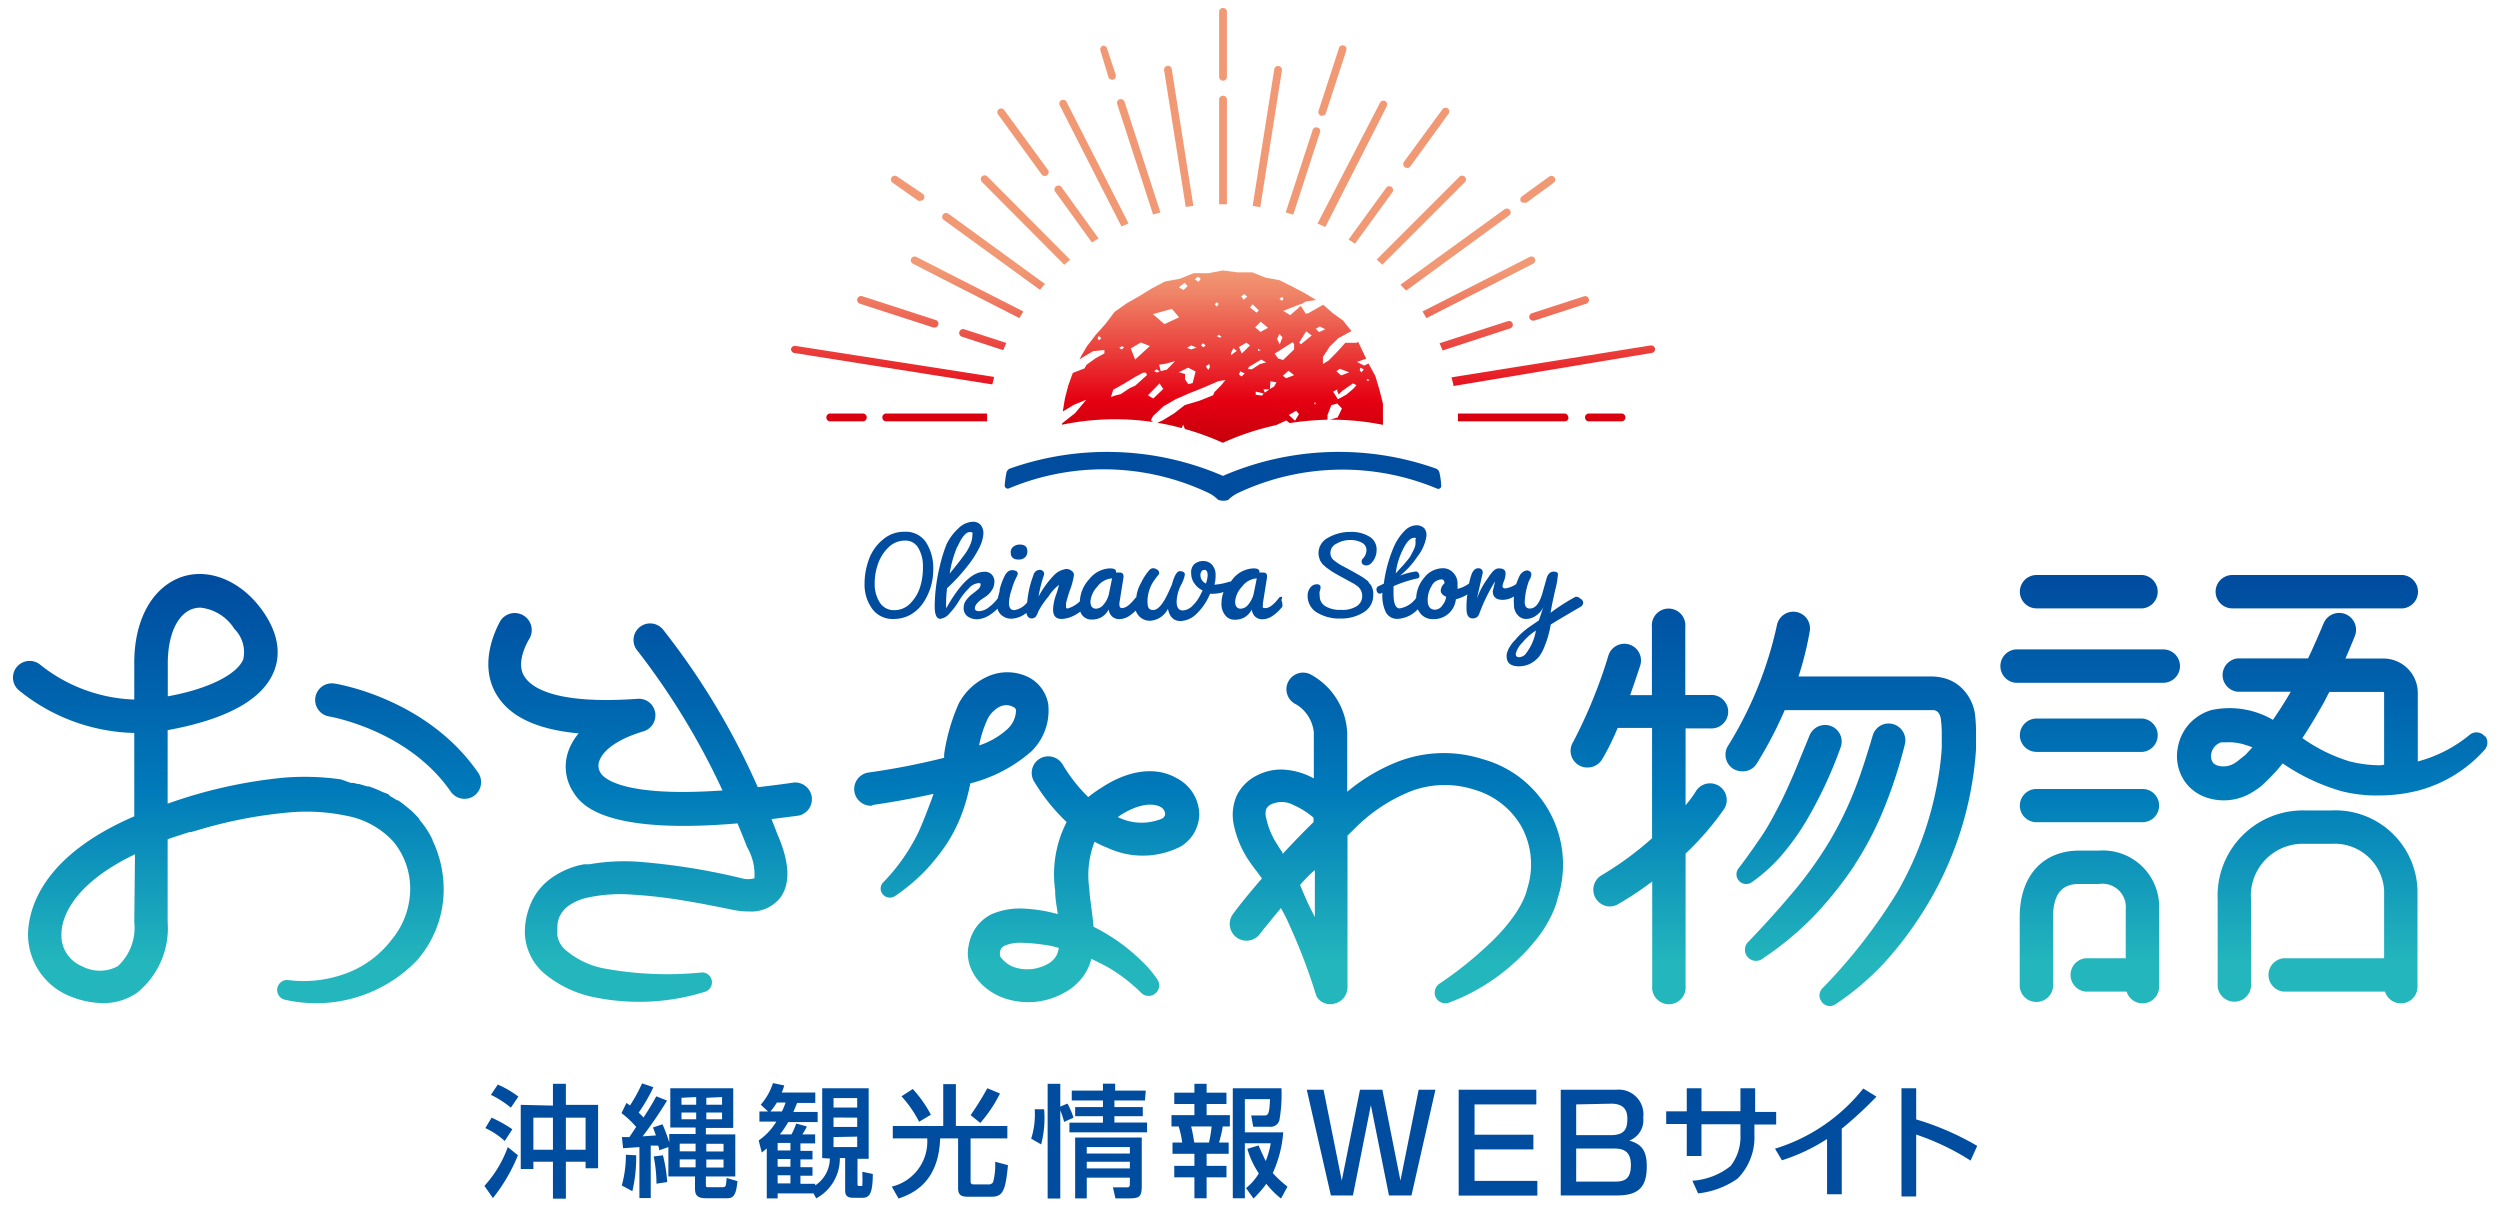 <svg xmlns="http://www.w3.org/2000/svg" xmlns:xlink="http://www.w3.org/1999/xlink" viewBox="0 0 170 82" width="170" height="82">
  <defs>
    <style>
      .cls-1 {
        fill: url(#grd_23);
      }

      .cls-2 {
        fill: #004da0;
      }

      .cls-3 {
        fill: url(#grd_14);
      }
    </style>
    <linearGradient id="grd_23" data-name="grd 23" x1="85" y1="68.31" x2="85" y2="39.53" gradientUnits="userSpaceOnUse">
      <stop offset="0" stop-color="#23b6bc"/>
      <stop offset="0.1" stop-color="#23b6bc"/>
      <stop offset="0.5" stop-color="#007bba"/>
      <stop offset="0.73" stop-color="#0063ad"/>
      <stop offset="1" stop-color="#004da0"/>
    </linearGradient>
    <linearGradient id="grd_14" data-name="grd 14" x1="83.17" y1="30.17" x2="83.17" y2="0.5" gradientUnits="userSpaceOnUse">
      <stop offset="0" stop-color="#c6000b"/>
      <stop offset="0.1" stop-color="#e50012"/>
      <stop offset="0.23" stop-color="#eb4841"/>
      <stop offset="0.34" stop-color="#ef8266"/>
      <stop offset="0.4" stop-color="#f19975"/>
      <stop offset="1" stop-color="#f19975"/>
    </linearGradient>
  </defs>
  <g>
    <path class="cls-1" d="M70.3,53.11a13.09,13.09,0,0,0,2.23,2.79,7.8,7.8,0,0,0-.78,4.64h0v0c0,.58.11,1.12.18,1.62a10.55,10.55,0,0,0-2.42-.38,4.87,4.87,0,0,0-2.09.39,2.84,2.84,0,0,0-1,.83,2.94,2.94,0,0,0-.53,1.19,3.14,3.14,0,0,0-.08.66,3.1,3.1,0,0,0,.1.69,3.25,3.25,0,0,0,.6,1.12,4.08,4.08,0,0,0,1.85,1.24,5,5,0,0,0,4.07-.43A3.72,3.72,0,0,0,74,65.81a3.39,3.39,0,0,0,.21-.61c.33.16.65.32,1,.5a11.19,11.19,0,0,1,2.38,1.8l0,0a.7.7,0,0,0,.91.1.71.71,0,0,0,.2-1,7.9,7.9,0,0,0-1.18-1.36,13,13,0,0,0-1.34-1.12,13.33,13.33,0,0,0-1.82-1.1c-.08-1-.25-1.85-.29-2.62h0v0a6.27,6.27,0,0,1,.36-3.16,7.36,7.36,0,0,0,.9.42,5.66,5.66,0,0,0,5-.12,2.62,2.62,0,0,0,1.22-2.12A2.81,2.81,0,0,0,80,52.91c-1.36-.79-3.2-.57-5,.59a9.72,9.72,0,0,0-1,.7A10.65,10.65,0,0,1,72.27,52a1.14,1.14,0,0,0-1.55-.42A1.13,1.13,0,0,0,70.3,53.11Zm5.91,2.31c1.28-.81,2.23-.81,2.7-.55a.57.57,0,0,1,.32.48.39.39,0,0,1-.22.32,3.61,3.61,0,0,1-3-.11l0,0ZM71.26,65.54a2.83,2.83,0,0,1-2.23.25,1.88,1.88,0,0,1-.84-.54A.8.8,0,0,1,68,65a.23.23,0,0,1,0-.11.31.31,0,0,1,0-.15.55.55,0,0,1,.36-.45,2.67,2.67,0,0,1,1.1-.18,12.17,12.17,0,0,1,1.43.12,6.62,6.62,0,0,1,1.11.23,1.92,1.92,0,0,1-.13.46A1.47,1.47,0,0,1,71.26,65.54Zm66.09-25.31a1.14,1.14,0,0,1,1.13-1.13h7.21a1.14,1.14,0,0,1,0,2.27h-7.21A1.14,1.14,0,0,1,137.35,40.23ZM59.27,54.75c.62-.09,2.31-.34,4.21-.77-.06.17-.11.34-.18.51-.25.66-.5,1.32-.8,2A13,13,0,0,1,60.06,60h0a.6.6,0,0,0-.07.76.63.63,0,0,0,.86.18,13.2,13.2,0,0,0,1.89-1.55,13.88,13.88,0,0,0,1.57-1.91,10.44,10.44,0,0,0,1.12-2.21,12.86,12.86,0,0,0,.55-2h0a10.06,10.06,0,0,0,4.17-2.19,3.9,3.9,0,0,0,1.13-3.2A2.55,2.55,0,0,0,70,46.08a3.26,3.26,0,0,0-3,0,4.11,4.11,0,0,0-1.8,1.75,13.06,13.06,0,0,0-1,3.47c0,.08,0,.15,0,.23a48.21,48.21,0,0,1-5.13,1,1.13,1.13,0,0,0,.3,2.25Zm7.91-5.91a2,2,0,0,1,.79-.78,1.14,1.14,0,0,1,.46-.11,1,1,0,0,1,.5.14.27.27,0,0,1,.16.21,1.78,1.78,0,0,1-.59,1.28,5.26,5.26,0,0,1-1.92,1.11A7.73,7.73,0,0,1,67.18,48.84ZM32.52,52.55a1.14,1.14,0,0,1-.29,1.57,1.1,1.1,0,0,1-.64.2,1.14,1.14,0,0,1-.94-.49c-2.9-4.2-8.21-5.1-8.26-5.11a1.13,1.13,0,0,1,.35-2.24C23,46.52,29.05,47.52,32.52,52.55ZM37.9,63c0,.11,0,.23,0,.34a2.11,2.11,0,0,0,0,.26,1.64,1.64,0,0,0,.5.95A5.67,5.67,0,0,0,41,65.84a23.64,23.64,0,0,0,6.7.29h0a.66.66,0,0,1,.71.62.67.67,0,0,1-.47.69,15,15,0,0,1-7.39.4A7.64,7.64,0,0,1,36.9,66.1,3.81,3.81,0,0,1,35.75,64a3.18,3.18,0,0,1-.06-.62A4.94,4.94,0,0,1,36,61.68a4.13,4.13,0,0,1,1.42-1.92,5.62,5.62,0,0,1,2-.93l.3-.06.05,0,.31,0a14,14,0,0,1,3.21-.18,44.55,44.55,0,0,1,7.14,1.13h0a1.54,1.54,0,0,0,.87,0,3.69,3.69,0,0,0-.5-2.12c-.21-.55-.43-1.08-.65-1.61-1.39.12-2.6.17-3.66.17-6.09,0-7.13-1.69-7.54-2.35a3.17,3.17,0,0,1-.26-2.84,3.79,3.79,0,0,1,.66-1.1c-2.82-.26-4.66-1.12-5.57-2.61-1.38-2.26.16-4.85.22-5a1.14,1.14,0,1,1,2,1.17S35,45,35.66,46c.46.74,2.06,1.92,7.69,1.52a1.12,1.12,0,0,1,1.2.92,1.14,1.14,0,0,1-.79,1.29c-1.6.47-2.72,1.21-3,2a.9.9,0,0,0,.09.84c.19.32,1.45,1.66,8.28,1.18a49.29,49.29,0,0,0-5.75-9.46,1.13,1.13,0,1,1,1.73-1.45,49.66,49.66,0,0,1,6.42,10.69c.77-.09,1.59-.19,2.47-.32a1.14,1.14,0,0,1,.32,2.25l-1.86.24c.13.33.27.66.39,1,.86,1.94.92,3.44.17,4.39a2.51,2.51,0,0,1-2.08.89,5.54,5.54,0,0,1-1-.09l-.49-.1c-1-.2-2-.4-3-.56a33,33,0,0,0-3.38-.39,10.57,10.57,0,0,0-3.17.21,3.52,3.52,0,0,0-1.22.53,1.92,1.92,0,0,0-.68.87A2.21,2.21,0,0,0,37.9,63ZM29.41,57.1a6.13,6.13,0,0,0-.89-1.36l0-.05h0c-.16-.18-.34-.36-.51-.53l-.24-.2-.34-.28-.15-.11c-.07-.06-.15-.1-.22-.15l-.06,0c-.14-.09-.3-.19-.47-.28L26.4,54,26,53.85l-.23-.11-.24-.1-.42-.16-.12,0-.58-.17-.1,0-.25-.07-.2,0L23.19,53a17.35,17.35,0,0,0-3.87-.12,32.76,32.76,0,0,0-7.92,1.77v-5c4-.73,6.46-2.07,7.23-4,.37-.91.51-2.39-.88-4.26s-3.5-2.78-5.36-2.17c-2,.68-3.26,2.86-3.26,5.85v2.5a10.83,10.83,0,0,1-6.36-2.34,1.13,1.13,0,0,0-1.51,1.69,12.86,12.86,0,0,0,7.87,2.92v5.67C2.76,58.26,2,61.85,1.91,63.35a4.53,4.53,0,0,0,2.82,4.38A6,6,0,0,0,7,68.21a4,4,0,0,0,2.29-.68A5.63,5.63,0,0,0,11.4,62.7V57.07l.31-.11,1.17-.38.11,0,.43-.12a30.86,30.86,0,0,1,6.08-1.2,13.28,13.28,0,0,1,4.05.21,5.76,5.76,0,0,1,3.19,1.75,5,5,0,0,1,1.15,3.34,5.41,5.41,0,0,1-1.26,3.34,6.88,6.88,0,0,1-3.07,2.28,8.26,8.26,0,0,1-4,.46.68.68,0,0,0-.23,1.33,9.53,9.53,0,0,0,9-2.64,7.32,7.32,0,0,0,1.84-4.76,7.72,7.72,0,0,0-.76-3.43Zm-18-12c0-1.93.65-3.35,1.7-3.7a1.82,1.82,0,0,1,.52-.08,3.11,3.11,0,0,1,2.31,1.45,2.22,2.22,0,0,1,.6,2.07c-.42,1-2.31,2-5.13,2.51ZM9.13,62.7a3.54,3.54,0,0,1-1.12,3,2.57,2.57,0,0,1-2.44,0,2.25,2.25,0,0,1-1.39-2.22c0-.79.47-3.22,5-5.39ZM150.66,40.23a1.14,1.14,0,0,1,1.14-1.13h11.59a1.14,1.14,0,0,1,0,2.27H151.8A1.14,1.14,0,0,1,150.66,40.23ZM134.29,48.5a9.75,9.75,0,0,1,.08,1.25c0,.4,0,.78,0,1.17a21.49,21.49,0,0,1-.26,2.28,23.5,23.5,0,0,1-3.16,8.5,24.68,24.68,0,0,1-2.7,3.64,18.29,18.29,0,0,1-3.41,2.93.68.68,0,0,1-1-.2.69.69,0,0,1,.06-.84h0a36.94,36.94,0,0,0,5.15-6.62,23.28,23.28,0,0,0,2.76-7.78,17.69,17.69,0,0,0,.23-2q0-.51,0-1a7.55,7.55,0,0,0-.06-.91.92.92,0,0,0-.17-.46.51.51,0,0,0-.29-.17l-.28,0h-1.63l-8.25,0a27.39,27.39,0,0,1-1.9,3.63,1.1,1.1,0,0,1-1,.53,1.21,1.21,0,0,1-.6-.17,1.14,1.14,0,0,1-.35-1.57,26,26,0,0,0,3.32-8.19,1.13,1.13,0,1,1,2.23.42A22.29,22.29,0,0,1,122.3,46l7.37,0h1.63a3.32,3.32,0,0,1,.8.09,2.72,2.72,0,0,1,1.53.95A3.12,3.12,0,0,1,134.29,48.5Zm12.53,13.35V67.1a1.13,1.13,0,0,1-2.21.33h-2.78a1.14,1.14,0,0,1,0-2.27h2.72V61.85a1.59,1.59,0,0,0-1.81-1.74H141.4c-.77,0-1.79.23-1.79,2.25V67.1a1.14,1.14,0,0,1-2.27,0V62.36c0-2.79,1.56-4.52,4.06-4.52h1.34A3.83,3.83,0,0,1,146.82,61.85Zm-9.47-7.07a1.13,1.13,0,0,1,1.13-1.13h7.21a1.13,1.13,0,0,1,0,2.26h-7.21A1.13,1.13,0,0,1,137.35,54.78Zm0-4.79a1.14,1.14,0,0,1,1.13-1.13h7.21a1.14,1.14,0,0,1,0,2.27h-7.21A1.14,1.14,0,0,1,137.35,50Zm31.61.08a.72.72,0,0,0-1-.12h0a9.27,9.27,0,0,1-3.55,1.83V47.11a2.34,2.34,0,0,0-2.34-2.33h-2.58c.22-.51.43-1,.64-1.53A1.14,1.14,0,0,0,158,42.4h0q-.5,1.2-1.05,2.37h-4.78a1.14,1.14,0,0,0,0,2.27h3.6c-.38.66-.79,1.3-1.21,1.91a5.88,5.88,0,0,0-4.21-.66,3.33,3.33,0,0,0-1.54,1,3.28,3.28,0,0,0-.74,1.68,3,3,0,0,0,.31,1.86,2.78,2.78,0,0,0,.62.8,3,3,0,0,0,.82.52,3.68,3.68,0,0,0,3.37-.3,5.24,5.24,0,0,0,.66-.47l.48-.47c.31-.32.61-.63.89-1v0a13.88,13.88,0,0,0,4,1.89,9.8,9.8,0,0,0,2.67.29,10.78,10.78,0,0,0,2.62-.35A9.17,9.17,0,0,0,168.94,51,.72.72,0,0,0,169,50.07Zm-16.65,1.56a2.22,2.22,0,0,1-.32.24,1.42,1.42,0,0,1-1.25.17.69.69,0,0,1-.19-.12c-.06,0-.07-.08-.12-.15a.76.76,0,0,1-.07-.48,1,1,0,0,1,.67-.81l.15,0,.17,0a3.38,3.38,0,0,1,.45,0,3.76,3.76,0,0,1,.91.18,4,4,0,0,1,.45.16l-.47.51Zm9.57.41a8.61,8.61,0,0,1-2.12-.27,11.21,11.21,0,0,1-3.2-1.58c.53-.79,1-1.61,1.47-2.43.12-.24.24-.48.37-.71h3.65a.07.07,0,0,1,.07.06V52Zm-13.64-6.75a1.14,1.14,0,0,1-1.13,1.14H137.06a1.14,1.14,0,0,1,0-2.27h10.05A1.14,1.14,0,0,1,148.24,45.29Zm16.15,15.25v6.54a1.13,1.13,0,0,1-2.21.35h-6.89a1.14,1.14,0,0,1,0-2.27h6.83V60.54a3.37,3.37,0,0,0-3.58-3.16h-1.81a3.53,3.53,0,0,0-3.66,3.8v5.9a1.14,1.14,0,0,1-2.27,0v-5.9a5.8,5.8,0,0,1,5.93-6.07h1.81A5.59,5.59,0,0,1,164.39,60.54ZM119.11,60a.66.66,0,0,1-.9-.94h0c.53-.68,1-1.36,1.49-2.07s.88-1.45,1.27-2.2.74-1.55,1.08-2.34l1-2.44a1.14,1.14,0,0,1,1.48-.63,1.13,1.13,0,0,1,.63,1.45v0a29.36,29.36,0,0,1-2.34,5,16.59,16.59,0,0,1-1.63,2.28A11.08,11.08,0,0,1,119.11,60ZM92.2,56.26A11.24,11.24,0,0,1,96,53.78a6.52,6.52,0,0,1,4.23-.09,5.45,5.45,0,0,1,3.22,2.5,5.39,5.39,0,0,1,.46,4.05l-.15.52a4.47,4.47,0,0,1-.19.46,6.88,6.88,0,0,1-.54.94,11.9,11.9,0,0,1-1.47,1.74,25.71,25.71,0,0,1-3.69,3h0a.75.75,0,0,0-.27.85.73.73,0,0,0,.93.43A13.65,13.65,0,0,0,103,65.44a12.65,12.65,0,0,0,1.8-2,8.37,8.37,0,0,0,.72-1.24,6.2,6.2,0,0,0,.28-.69c.08-.23.13-.46.2-.68a7.43,7.43,0,0,0-5.15-9.2,8.69,8.69,0,0,0-5.63.1,12.46,12.46,0,0,0-3.61,2.11v-4a4.75,4.75,0,0,0-2.53-4,1.13,1.13,0,0,0-.94,2.06,2.51,2.51,0,0,1,1.2,1.91v3.12c-.17-.08-.33-.17-.5-.24a4.92,4.92,0,0,0-1.62-.36,3.57,3.57,0,0,0-1.77.41,3,3,0,0,0-1.37,1.4A3.28,3.28,0,0,0,83.88,56a6.9,6.9,0,0,0,1.18,2.72c.13.19.27.37.41.55l.34.46h0c-.69.81-1.38,1.62-2,2.47h0a1.14,1.14,0,0,0,1.79,1.4l0,0c.48-.62,1-1.24,1.5-1.85a10,10,0,0,1,.57,1.13,39.27,39.27,0,0,1,1.73,4.49,1,1,0,0,0,.1.27.14.14,0,0,0,0,.06,1.06,1.06,0,0,0,1.26.54,1.14,1.14,0,0,0,.87-1.1V56.82Zm-5,1.7c-.1-.16-.22-.31-.31-.48a5.19,5.19,0,0,1-.79-1.86,1.08,1.08,0,0,1,0-.6.73.73,0,0,1,.37-.34,1.69,1.69,0,0,1,1.48.06,5.48,5.48,0,0,1,1.37.86v.3c-.72.71-1.42,1.43-2.1,2.17Zm1.21,2.21c.31-.35.63-.7,1-1v3.19l-.12-.24C88.94,61.46,88.67,60.82,88.4,60.17Zm26.21-10.64v5.23c.26-.31.51-.64.73-1a1.13,1.13,0,0,1,1.87,1.28,19.49,19.49,0,0,1-2.6,3v9a1.14,1.14,0,1,1-2.27,0V59.94A21.7,21.7,0,0,1,110,61.5a1.17,1.17,0,0,1-.54.14,1.14,1.14,0,0,1-.54-2.13A21.83,21.83,0,0,0,112.34,57v-7.5H110a16.72,16.72,0,0,1-1.07,2.16,1.16,1.16,0,0,1-1,.53,1.06,1.06,0,0,1-.59-.17,1.13,1.13,0,0,1-.37-1.56,33.53,33.53,0,0,0,2.41-5.91,1.13,1.13,0,1,1,2.15.72c-.21.65-.44,1.31-.68,2h1.48V42.63a1.14,1.14,0,1,1,2.27,0v4.63h1.67a1.14,1.14,0,1,1,0,2.27Zm11.5,9.29a25.72,25.72,0,0,1-2.8,3.5,21.36,21.36,0,0,1-3.41,2.83.75.75,0,0,1-1-1.13h0c1-1.05,1.92-2.05,2.81-3.11a26.76,26.76,0,0,0,2.44-3.3A23.49,23.49,0,0,0,126,54c.52-1.27.93-2.59,1.35-4h0a1.12,1.12,0,0,1,1.41-.75,1.14,1.14,0,0,1,.77,1.37,32.19,32.19,0,0,1-1.36,4.21A22.56,22.56,0,0,1,126.11,58.82Z"/>
    <path class="cls-2" d="M83.51,34a2.54,2.54,0,0,1,.68-.48,16.67,16.67,0,0,1,13.54-.29A.2.2,0,0,0,98,33a4.64,4.64,0,0,0-.12-.87.4.4,0,0,0-.24-.27,19.83,19.83,0,0,0-14.48.5,19.84,19.84,0,0,0-14.48-.5.4.4,0,0,0-.24.27,7.29,7.29,0,0,0-.12.87.21.21,0,0,0,.29.21,16.64,16.64,0,0,1,13.53.29,2.24,2.24,0,0,1,.68.48A1,1,0,0,0,83.51,34Z"/>
    <path class="cls-3" d="M58.3,20.31a.27.27,0,0,1,.33-.17l5,1.62a.26.26,0,0,1,.17.33.27.27,0,0,1-.25.18h-.08l-5-1.62A.27.27,0,0,1,58.3,20.31Zm4.14-6.66a.24.24,0,0,0,.16,0,.25.25,0,0,0,.21-.1.27.27,0,0,0-.06-.37L61,12a.26.26,0,0,0-.37.06.26.26,0,0,0,.06.36Zm8.39-1.79a.27.27,0,0,0,.37.06.27.27,0,0,0,.06-.37l-3-4.1a.27.27,0,0,0-.37,0,.26.26,0,0,0,0,.36Zm4.54-6.63a.26.26,0,0,0,.25.19l.08,0a.27.27,0,0,0,.17-.33l-.59-1.79A.25.25,0,0,0,75,3.11a.26.26,0,0,0-.17.33Zm7.79.26a.27.27,0,0,0,.27-.27V.76a.27.27,0,0,0-.53,0V5.22A.27.27,0,0,0,83.16,5.49Zm27.11,22.63H108a.27.27,0,0,0,0,.53h2.31a.27.27,0,0,0,0-.53ZM104,21.62a.26.26,0,0,0,.25.18h.08l3.54-1.15a.27.27,0,0,0,.17-.33.26.26,0,0,0-.33-.17l-3.54,1.15A.26.26,0,0,0,104,21.62Zm-.36-7.84a.3.3,0,0,0,.16,0l1.85-1.35a.26.26,0,0,0,.06-.36.26.26,0,0,0-.37-.06l-1.85,1.34a.27.27,0,0,0-.06.37A.26.26,0,0,0,103.63,13.78Zm-7.94-2.36a.26.26,0,0,0,.21-.11l2.57-3.55a.26.26,0,0,0,0-.36.27.27,0,0,0-.37,0L95.47,11a.27.27,0,0,0,.06.37A.3.3,0,0,0,95.69,11.42ZM89.83,7.87h.08a.26.26,0,0,0,.25-.18l1.39-4.26a.26.26,0,0,0-.17-.33.25.25,0,0,0-.33.17L89.66,7.54A.27.27,0,0,0,89.83,7.87ZM85.94,26.78ZM73.1,28.1l.77-.92-.85.35-.75.45.14-.86.23-.9.31-.86.8-.31.13-.24.62-.45.6-.33,0-.23-.77.08-.93.55.5-.87.61-.79.67-.75.61-.81.82-.58.87-.5.85-.52.89-.47,1-.18.94-.38h1l1-.19,1,.13,1,0,.9.36.94.17.86.43.84.44.81.49-.09,0-.61.09-.34.19h-.07l-1.14.45.48.29.71-.63,0,0,.35.54.18-.05,1-.57.63.56.71.51.58.72L91,23l-.59.58-.45.69,0,.48.38-.23.59-.6.55-.61.78,0,.09-.08.55,1.16-.63.22.49.25.3-.14.46.84.28.94.24.95,0,1,0,.44a17.6,17.6,0,0,0-3.61-.35l.53-.15.29-.61-.31-.34-.41.11-.26.67,0,.32a19.91,19.91,0,0,0-2.57.23l-.23-.18-.7.32,0,0a18.26,18.26,0,0,0-3.62,1.2,18,18,0,0,0-2.58-.94l-.11-.29-.11.23q-.84-.23-1.65-.36l.37-.17.77-.47.72-.56,1-.3.93-.37.09-.22.45-.45.3-.37-.48.08-1,.43-1,.4-.89.39-.85.49-.71.67-.14.28.16.12a17.78,17.78,0,0,0-6.2.18v-.09Zm19.82-2.3.08.12.13-.08L93,25.79Zm-.46-.62.12.14.16-.2L92.5,25Zm-1.59.06.33.29.55-.21-.63-.24Zm-.22,1.39.33.52.58-.32.48-.41.2-.23L92,26.07l-.74.52-.23.23-.09-.2,0-.14Zm-1.18-4.28.23.23.42-.19-.37-.19Zm-.12,5.08.1.09v-.09l0-.1Zm-1-4.14.11.12.74-.6-.38-.28Zm-3.22,1.82.54-.35.43-.12-.34-.19-.84.5-.05.15Zm.52-1.28.08,0-.18-.12,0,.16Zm.17,3.07.11-.14-.18-.05-.36-.08,0,.21Zm.21-.09,0,0h0l0,0Zm2.11,1.12-.5.29.42.39.27-.45ZM88,25.51l-.38-.3-.39.34.23.17Zm-1-5.19.19.14.08-.15-.08-.12Zm-.16,2.73.18.37.19-.49L87,22.71Zm-.17,1,.25.33.33.1.75-.72v-.36l-.1-.13Zm-.32,2.43-.44,0,.1.22h0l0,0,.35-.25.28-.17L86.8,26l-.41-.08Zm-.62-4.6-.38.38.36.31.52-.28ZM85,20.91l.45.35.15-.15-.42-.42Zm-.6-.77.16.24.25-.2L84.62,20Zm-.15,3.46.19.44.56-.55-.25-.19Zm0,1.87.18.13.21-.21-.31-.14ZM83.71,24l0,.15.39-.29-.23-.19Zm-3.81.56-.63.17-.45.07.11.44.42-.11Zm-1.26.55-.16.14.21.08.17-.08Zm2.66.15L80.79,25l-.63.31.42.12,0,.36.22.33.3-.07Zm1.59-2.5-.14.1.2.1.11-.05Zm-.29-2.07.15.16.12-.19-.13-.11ZM82,24.91l.16.25.12-.21-.06-.2Zm-.34-1.43.18.14.14-.14-.17-.14ZM81.24,19l.27.16.14-.2-.19-.15ZM81,23.49l-.29.16.27.11.4-.12Zm-.84-3.95.32.18.28-.27-.2-.22ZM78.4,21.36l.78.68,1-.46L79.69,21Zm-.34,5.52.36.22.68-.65-.25-.38Zm-1.17-3.19.3.76,1-.92-.61-.24Zm-.78-.05.15.13.18-.14-.14-.09ZM75.54,27l.31-.11.36-.09.63-.42.35-.15L78,25.5l-.08-.16-.19,0-.54.29-.74.45-.75.42Zm-.65-4-.17-.15-.08.13.08.16Zm20.73-3.24,7-5.11a.26.26,0,0,0,.06-.36.27.27,0,0,0-.37-.06l-7.08,5.13Zm3.21,6.49L112.32,24a.26.26,0,0,0,.22-.3.27.27,0,0,0-.3-.21L98.7,25.66C98.75,25.83,98.79,26,98.83,26.17ZM94,18l5.61-5.61a.26.26,0,0,0-.37-.37l-5.63,5.63Zm-2.3-1.71.44.28,2.54-3.49a.26.26,0,1,0-.42-.31Zm-1.58-.85,4.19-8.23a.26.26,0,0,0-.46-.24L89.59,15.2ZM102.86,22a.26.26,0,0,0-.33-.16l-4.64,1.5.21.49,4.59-1.5A.26.26,0,0,0,102.86,22ZM58.72,28.65a.27.27,0,0,0,0-.53H56.41a.27.27,0,0,0,0,.53Zm6.52-6.09a.26.26,0,0,0,.16.33l2.82.92.21-.49-2.86-.93A.26.26,0,0,0,65.24,22.56ZM60,28.39a.26.26,0,0,0,.26.26h6.86l0-.53H60.28A.26.26,0,0,0,60,28.39Zm46.64,0a.26.26,0,0,0-.26-.27H99.14c0,.18,0,.35,0,.53h7.22A.26.26,0,0,0,106.66,28.39ZM97,21.63l7.24-3.69a.26.26,0,1,0-.24-.46l-7.27,3.7ZM72.37,18l.4-.34L67.14,12a.26.26,0,0,0-.37.37Zm-1.65,1.71c.11-.14.22-.27.34-.4l-6.57-4.78a.27.27,0,0,0-.37.06.26.26,0,0,0,.06.37ZM54,24l13.48,2.14.12-.51L54.09,23.52a.27.27,0,0,0-.3.21A.26.26,0,0,0,54,24Zm20.25-7.51.45-.28-2.54-3.52a.27.27,0,0,0-.43.31ZM87.94,14.6,89.76,9a.25.25,0,0,0-.17-.33.26.26,0,0,0-.33.17l-1.83,5.6ZM62.09,17.94l7.23,3.69q.14-.24.27-.45l-7.26-3.7a.26.26,0,1,0-.24.46ZM85.7,14.09l1.47-9.3a.26.26,0,1,0-.52-.08L85.18,14Zm-2.54-.2h.27V6.83a.27.27,0,1,0-.53,0v7.06Zm-4.75.7.5-.14L76.47,6.92a.28.28,0,0,0-.34-.17.26.26,0,0,0-.16.33ZM81.15,14l-1.47-9.3a.26.26,0,1,0-.52.08l1.47,9.29Zm-4.89,1.4.48-.21L72.53,6.94a.26.26,0,1,0-.46.24Z"/>
    <g>
      <path class="cls-2" d="M35.22,78.56a11.85,11.85,0,0,1-1.7,2.91l-.58-.83A7.84,7.84,0,0,0,34.53,78ZM33.43,76a9.2,9.2,0,0,1,1.41.79l-.52.8A5.05,5.05,0,0,0,33,76.71Zm.42-2.25a6.65,6.65,0,0,1,1.4.82l-.51.75a6.68,6.68,0,0,0-1.36-.87Zm3.75,1.43V73.7h.88v1.43h2.19v4.31h-.85V79H38.48v2.51H37.6V79H36.27v.49h-.86V75.13Zm-1.33,3H37.6V76H36.27Zm2.21,0h1.34V76H38.48Z"/>
      <path class="cls-2" d="M43.26,76.63a6.71,6.71,0,0,0-1-.94l.34-.69.24.17a10.52,10.52,0,0,0,.82-1.5l.77.26a11.65,11.65,0,0,1-1,1.73c.09.08.16.15.33.33.25-.39.42-.63.87-1.44l.73.29a28,28,0,0,1-1.66,2.43l.9-.06c-.06-.19-.1-.29-.2-.54l.65-.22a11.31,11.31,0,0,1,.46,1.23v-.57H47.3v-.44H45.58V74h4.28v2.7H48v.44H50V80H48v.53c0,.16,0,.2.16.2h1a.2.2,0,0,0,.19-.11,3.92,3.92,0,0,0,.06-.52l.74.22c-.08.66-.15,1.16-.66,1.16H48c-.66,0-.74-.29-.74-.68V80H45.45V78l-.63.22c0-.11,0-.16-.07-.32l-.5,0v3.57h-.77V78l-1.11.08-.08-.76h.51Zm0,1.93A10,10,0,0,1,43,81l-.72-.39a7.58,7.58,0,0,0,.28-2.09Zm1.82,0a9.9,9.9,0,0,1,.29,1.82l-.73.11a9.44,9.44,0,0,0-.19-1.85Zm1.14-.79v.52H47.3v-.52Zm0,1.07v.54H47.3v-.54Zm.12-4.19v.47h1V74.6Zm0,1v.46h1v-.46Zm1.69-1v.47H49.1V74.6Zm0,1v.46H49.1v-.46Zm0,2.13v.52H49.2v-.52Zm0,1.07v.54H49.2v-.54Z"/>
      <path class="cls-2" d="M55.91,78.75V74h3.16v4.8h-.76v1.66c0,.17,0,.19.2.19s.11,0,.13-.15,0-.66,0-.82l.71.15c0,1.4-.26,1.62-.71,1.62h-.62c-.47,0-.55-.21-.55-.52V78.75h-.36a3.07,3.07,0,0,1-1.61,2.74l-.18-.34H52.88v.34h-.74v-3.4a3.64,3.64,0,0,1-.34.28l-.21-.82a4.12,4.12,0,0,0,1.2-1.28H51.64v-.69h.59l-.5-.46a4.1,4.1,0,0,0,.83-1.47l.77.16a4,4,0,0,1-.17.48h2.28V75H54.2c-.07.19-.13.33-.25.61H55.6v.69h-2a6.5,6.5,0,0,1-.57.84h.79a4.2,4.2,0,0,0,.32-.74l.73.2a4.73,4.73,0,0,1-.31.54h.87v.61h-1v.51h.82v.58h-.82v.53h.82v.58h-.82v.55h1v.11a2.21,2.21,0,0,0,1-1.83Zm-2.74-3.17a4.85,4.85,0,0,0,.25-.61h-.59a4.75,4.75,0,0,1-.44.61Zm-.29,2.14v.51h.87v-.51Zm0,1.09v.53h.87v-.53Zm0,1.11v.55h.87v-.55Zm3.8-5.25v.64h1.61v-.64Zm0,1.32v.64h1.61V76Zm0,1.33V78h1.61v-.71Z"/>
      <path class="cls-2" d="M60.71,76.57h3.43V73.72H65v2.85H68.5v.84H66v2.9c0,.1,0,.23.22.23h1a.35.35,0,0,0,.31-.15A4.51,4.51,0,0,0,67.67,79l.87.23c-.17,1.87-.39,2.15-1.18,2.15H66c-.5,0-.85,0-.85-.58V77.41H63.93c-.1,3-1.86,3.76-2.83,4.09l-.46-.81a3.15,3.15,0,0,0,2.41-3.28H60.71Zm1.79-.29a7.75,7.75,0,0,0-1.2-1.73l.77-.5A8.31,8.31,0,0,1,63.3,75.8ZM66,75.83A19.8,19.8,0,0,0,67.14,74l.86.36a9.55,9.55,0,0,1-1.34,2Z"/>
      <path class="cls-2" d="M70.12,77.43a5.48,5.48,0,0,0,.24-2H71a7.13,7.13,0,0,1-.2,2.39Zm2.24-1.14a6.32,6.32,0,0,0-.26-.79v6h-.86v-7.8h.86v1.55l.49-.21A6.09,6.09,0,0,1,73,76Zm5.5-1.46H75.78v.45h1.93v.62H75.78v.43H78V77H72.72v-.66H75V75.9H73.11v-.62H75v-.45H72.88v-.67H75v-.47h.83v.47h2.08Zm-.22,2.52V80.6c0,.78-.13.89-.91.89h-.88l-.17-.75h.95c.2,0,.2-.11.2-.28v-.38H73.9v1.41h-.79V77.35ZM73.9,78v.44h2.93V78Zm0,1v.45h2.93V79Z"/>
      <path class="cls-2" d="M81.22,73.7h.83v.6H83.4v.77H82.05v.76h1.58v.77h-.49c0,.22-.2.92-.24,1.09h.65v.77h-1.5v.82H83.4v.78H82.05v1.42h-.83V80.06H79.85v-.78h1.37v-.82H79.73v-.77h.66a6.71,6.71,0,0,0-.24-1.09h-.49v-.77h1.56v-.76H79.85V74.3h1.37ZM81,76.6c.11.47.14.66.21,1.09h1a7.72,7.72,0,0,0,.18-1.09Zm4.58,1.29c.13.29.29.66.49,1.06a5.79,5.79,0,0,0,.34-1.21H84.65v3.74h-.82V74h3.31A10.27,10.27,0,0,1,87,76.17a.61.61,0,0,1-.65.45H85.22l-.14-.77h.86c.27,0,.38,0,.42-1.11H84.65V77h2.61a8.22,8.22,0,0,1-.71,2.77,7.57,7.57,0,0,0,1,.92l-.44.81a6.06,6.06,0,0,1-1-1,7.76,7.76,0,0,1-.87,1l-.51-.71a3.69,3.69,0,0,0,.87-1,5.88,5.88,0,0,1-.78-1.67Z"/>
      <path class="cls-2" d="M90,74.1l1.24,6.18,1.24-6.18H94l1.23,6.18,1.24-6.18h1.14l-1.63,7.19H94.45l-1.23-6.14L92,81.29H90.5L88.86,74.1Z"/>
      <path class="cls-2" d="M104.47,74.1v1h-4.2v2.06h4v1h-4V80.3h4.27v1H99.19V74.1Z"/>
      <path class="cls-2" d="M118.35,74h1v1.61h1.43v.86H119.3v.68a4,4,0,0,1-1.15,3,5.75,5.75,0,0,1-2.68,1l-.39-.86a4.65,4.65,0,0,0,2.6-1,3.25,3.25,0,0,0,.67-2.15v-.69H115.7v2.16h-1V76.43h-1.4v-.86h1.4V74h1v1.56h2.65Z"/>
      <path class="cls-2" d="M125.24,81.21h-1V77.45a12.51,12.51,0,0,1-3.07,1.45l-.47-.79a12.22,12.22,0,0,0,6-4.09l.9.55a26.46,26.46,0,0,1-2.36,2.18Z"/>
      <path class="cls-2" d="M130.3,74v2.12a18.85,18.85,0,0,1,4.15,1.8l-.45,1a16.84,16.84,0,0,0-3.7-1.77v4.21h-1V74Z"/>
      <path class="cls-2" d="M109.93,74.1A1.68,1.68,0,0,1,111.74,76a1.48,1.48,0,0,1-.95,1.56c.71.21,1.19.54,1.19,1.73s-.34,2-2,2h-3.85V74.1Zm-2.75,1v2.09h2.34c1,0,1.14-.47,1.14-1.14s-.36-1-1.1-1Zm0,3v2.25h2.62c.66,0,1.1-.16,1.1-1.13,0-1.12-.75-1.12-1.23-1.12Z"/>
    </g>
    <g>
      <path class="cls-2" d="M61.51,36.16a2.18,2.18,0,0,0-1.47.53A3.05,3.05,0,0,0,59.1,38a4.81,4.81,0,0,0-.31,1.71,2.78,2.78,0,0,0,.52,1.69,1.71,1.71,0,0,0,1.46.69,2.31,2.31,0,0,0,1.16-.3,2.61,2.61,0,0,0,.85-.8,4,4,0,0,0,.68-2.22,3.26,3.26,0,0,0-.5-1.91A1.65,1.65,0,0,0,61.51,36.16Zm1.05,3.78a2.74,2.74,0,0,1-.67,1.1,1.48,1.48,0,0,1-1.07.45,1.12,1.12,0,0,1-1-.53,2.29,2.29,0,0,1-.34-1.26,3.87,3.87,0,0,1,.23-1.37,2.82,2.82,0,0,1,.71-1.11,1.57,1.57,0,0,1,1.1-.46,1,1,0,0,1,.93.51,2.44,2.44,0,0,1,.31,1.27A4.42,4.42,0,0,1,62.56,39.94Z"/>
      <path class="cls-2" d="M69.27,38.05a.61.61,0,0,0,.43-.15.53.53,0,0,0,.16-.41c0-.31-.17-.46-.51-.46a.68.68,0,0,0-.45.15.47.47,0,0,0-.17.4C68.73,37.89,68.91,38.05,69.27,38.05Z"/>
      <path class="cls-2" d="M87.11,40.58a.2.2,0,0,0-.15.09c-.35.45-.65.68-.91.68s-.17-.08-.17-.24a.31.31,0,0,1,0-.11l.28-1.75v-.06c0-.18-.09-.26-.28-.26h-.24v-.06c0-.15-.13-.22-.41-.22a1.89,1.89,0,0,0-1.4.72l-.15.19a.21.21,0,0,0-.1,0,4.23,4.23,0,0,1-1,.2,2.24,2.24,0,0,0,.08-.67,1,1,0,0,0-.22-.66.77.77,0,0,0-.58-.28.94.94,0,0,0-.67.23A.8.8,0,0,0,81,39a1.17,1.17,0,0,0,.21.66,1.37,1.37,0,0,0,.57.49l-.1.19a2.66,2.66,0,0,1-.57.83,1,1,0,0,1-.68.34c-.28,0-.42-.2-.42-.61a2.79,2.79,0,0,1,.32-1.16,2.14,2.14,0,0,0,.24-.67c0-.15-.12-.23-.35-.23h0c-.19,0-.37.31-.53.91l-.16.36c-.4.92-.77,1.37-1.11,1.37s-.39-.21-.39-.65a2.51,2.51,0,0,1,.48-1.4c.06-.07.1-.14.14-.19l.17-.21a.36.36,0,0,0,0-.11s0-.1-.12-.17a.44.44,0,0,0-.3-.11c-.12,0-.24.09-.35.26a1.28,1.28,0,0,0-.14.18c-.08.12-.15.23-.21.34l-.21.41a2.4,2.4,0,0,0-.22.78l-.07.06c-.35.45-.65.68-.91.68-.11,0-.17-.08-.17-.24a.31.31,0,0,1,0-.11l.28-1.75v-.06c0-.18-.09-.26-.28-.26h-.23v-.06c0-.15-.14-.22-.42-.22a1.87,1.87,0,0,0-1.39.72,2.37,2.37,0,0,0-.65,1.52,2,2,0,0,1-.8.48h-.08s-.06,0-.06-.11a2.32,2.32,0,0,1,0-.24,8.62,8.62,0,0,1,.28-.93,4.75,4.75,0,0,0,.26-1,.33.33,0,0,0-.16-.27.56.56,0,0,0-.35-.13,1.41,1.41,0,0,0-.9.48,6.35,6.35,0,0,0-1,1.4,9.1,9.1,0,0,1,.38-1.5S71,39,71,39a.27.27,0,0,0-.08-.17.32.32,0,0,0-.21-.08.45.45,0,0,0-.44.37,6.68,6.68,0,0,0-.42,1.84,1.39,1.39,0,0,1-.88.53q-.36,0-.36-.48a3.16,3.16,0,0,1,.19-.94,4.42,4.42,0,0,1,.3-.79.8.8,0,0,0,.11-.28.19.19,0,0,0-.1-.16.56.56,0,0,0-.26-.07.55.55,0,0,0-.26.06.84.84,0,0,0-.28.35,4.15,4.15,0,0,0-.33.9c0,.18-.08.36-.11.52l0,.05a2.63,2.63,0,0,1-.59.61,1.14,1.14,0,0,1-.69.3c-.2,0-.3-.06-.3-.19v0c0-.26.28-.52.71-.78a1.6,1.6,0,0,0,.43-.43,1.06,1.06,0,0,0,.19-.59.68.68,0,0,0-.18-.5.63.63,0,0,0-.5-.19c-.81,0-1.67.83-2.6,2.49A8.72,8.72,0,0,1,64.4,40a12.79,12.79,0,0,0,1.39-1.51,6.82,6.82,0,0,0,.77-1.18,2.58,2.58,0,0,0,.31-1,.89.89,0,0,0-.19-.62.66.66,0,0,0-.52-.21,1.46,1.46,0,0,0-1,.46A3.56,3.56,0,0,0,64.37,37a9.85,9.85,0,0,0-.47,1.53,11.75,11.75,0,0,0-.34,2.71c0,.56.13.84.38.84a1,1,0,0,0,.64-.38,4.85,4.85,0,0,0,.63-.84,4.33,4.33,0,0,1,.65-.83,1,1,0,0,1,.71-.38c.08,0,.12,0,.11.14a.47.47,0,0,1-.19.3c-.13.11-.26.22-.4.32a2,2,0,0,0-.38.39.84.84,0,0,0-.18.51.7.7,0,0,0,.27.61,1.14,1.14,0,0,0,.66.19,1.72,1.72,0,0,0,.91-.34,3,3,0,0,0,.46-.38.84.84,0,0,0,.23.4,1,1,0,0,0,.73.28,1.72,1.72,0,0,0,1-.39c.06.24.17.37.34.37a.39.39,0,0,0,.28-.09,1.29,1.29,0,0,0,.2-.39,5.78,5.78,0,0,1,.68-1,3.16,3.16,0,0,1,.72-.8h0s0,0,0,0a5.59,5.59,0,0,1-.2.68,3.25,3.25,0,0,0-.2,1c0,.43.19.64.59.64a2.05,2.05,0,0,0,.81-.22,2.6,2.6,0,0,0,.45-.28,1,1,0,0,0,.12.23.79.79,0,0,0,.65.31,1.3,1.3,0,0,0,.7-.18,1.27,1.27,0,0,0,.46-.51v0a.78.78,0,0,0,.23.48.72.72,0,0,0,.53.18,1.24,1.24,0,0,0,.71-.27,2.89,2.89,0,0,0,.37-.31,1.1,1.1,0,0,0,.2.35,1,1,0,0,0,.8.34,1.45,1.45,0,0,0,1.19-.81c.11.55.39.83.86.83a1.63,1.63,0,0,0,1-.41,3.94,3.94,0,0,0,1-1.44h.16a2.66,2.66,0,0,0,.76-.12,2.25,2.25,0,0,0-.14.78,1.19,1.19,0,0,0,.25.79.77.77,0,0,0,.65.31,1.3,1.3,0,0,0,.7-.18,1.34,1.34,0,0,0,.46-.51v0a.78.78,0,0,0,.23.48.71.71,0,0,0,.52.18,1.24,1.24,0,0,0,.72-.27,2.86,2.86,0,0,0,.61-.59.74.74,0,0,0,0-.18.77.77,0,0,0-.07-.27C87.23,40.63,87.17,40.58,87.11,40.58Zm-22-3.4c.28-.63.56-1,.83-1s.18.08.18.25a1.53,1.53,0,0,1-.13.57,3,3,0,0,1-.41.72c-.25.35-.59.78-1,1.28A7.74,7.74,0,0,1,65.09,37.18ZM75.4,40.42a1.71,1.71,0,0,1-.34.67.7.7,0,0,1-.52.3c-.26,0-.39-.16-.39-.5a1.69,1.69,0,0,1,.47-1,1.36,1.36,0,0,1,1-.56ZM82,39.68a.63.63,0,0,1-.37-.57.41.41,0,0,1,.07-.25.24.24,0,0,1,.19-.11c.16,0,.23.13.23.37A1.82,1.82,0,0,1,82,39.68Zm3.24.74a1.85,1.85,0,0,1-.34.67.7.7,0,0,1-.52.3c-.26,0-.39-.16-.39-.5a1.69,1.69,0,0,1,.47-1,1.36,1.36,0,0,1,1-.56Z"/>
      <path class="cls-2" d="M93.11,39.66A.66.66,0,0,0,93,39.5l-.17-.13-.22-.15-.22-.13-.26-.15-.29-.16-.54-.29a3.28,3.28,0,0,1-.64-.43.63.63,0,0,1-.19-.51.7.7,0,0,1,.43-.59,1.81,1.81,0,0,1,.9-.24,1.61,1.61,0,0,1,.8.18.56.56,0,0,1,.32.5.84.84,0,0,1-.25.59.27.27,0,0,0-.08.19.27.27,0,0,0,.09.2.37.37,0,0,0,.25.07.51.51,0,0,0,.35-.19,1.28,1.28,0,0,0,.33-.91,1,1,0,0,0-.49-.86,2.34,2.34,0,0,0-1.27-.32,3,3,0,0,0-1.53.39,1.18,1.18,0,0,0-.66,1,1.05,1.05,0,0,0,.08.46c0,.1.09.17.11.22a.54.54,0,0,0,.15.18l.16.15.21.15.2.14.25.15.3.17.37.2.44.24a2.84,2.84,0,0,1,.35.22.84.84,0,0,1,.35.69.8.8,0,0,1-.36.68,1.78,1.78,0,0,1-1.07.26,1.92,1.92,0,0,1-1.08-.25.81.81,0,0,1-.38-.73.79.79,0,0,1,0-.28.9.9,0,0,0,.06-.26c0-.15-.09-.22-.26-.22a.55.55,0,0,0-.44.23.83.83,0,0,0-.18.53,1.3,1.3,0,0,0,.63,1.16,2.91,2.91,0,0,0,1.59.41,2.87,2.87,0,0,0,1.6-.43,1.34,1.34,0,0,0,.64-1.17,1.18,1.18,0,0,0-.16-.68Z"/>
      <path class="cls-2" d="M107.43,40.69a.24.24,0,0,0-.17-.1.29.29,0,0,0-.14,0,13.15,13.15,0,0,0-1.68,1.08c.08-.5.19-1,.31-1.54a5.53,5.53,0,0,0,.19-1.07c0-.13-.1-.19-.3-.19s-.39.15-.47.45l-.3,1.06q-.3,1-.84,1c-.23,0-.35-.15-.35-.46a4.84,4.84,0,0,1,.25-1.31,1.13,1.13,0,0,1,.08-.19.79.79,0,0,0,.12-.36.23.23,0,0,0-.09-.2.38.38,0,0,0-.21-.07.5.5,0,0,0-.26.1.68.68,0,0,0-.22.23,5.09,5.09,0,0,0-.25.6h0a1.77,1.77,0,0,1-.72.29q-.21,0-.21-.15a1.51,1.51,0,0,1,.1-.35,1.51,1.51,0,0,0,.11-.51c0-.23-.15-.35-.45-.35s-.48.25-.81.74a5.27,5.27,0,0,0-.69,1.32l.4-1.78a.32.32,0,0,0-.08-.21.33.33,0,0,0-.22-.08c-.22,0-.38.16-.48.46s-.11.38-.15.57a2,2,0,0,1-.79.37,1.69,1.69,0,0,0,0-.32,1,1,0,0,0-.29-.77.92.92,0,0,0-.71-.31,1.62,1.62,0,0,0-1.27.65,2.26,2.26,0,0,0-.54,1.37h0a1.71,1.71,0,0,1-1.12.71q-.42,0-.42-1c0-.12,0-.29,0-.51a8.67,8.67,0,0,1,1.58-.52c.12,0,.18-.07.18-.17a.36.36,0,0,0-.08-.23.23.23,0,0,0-.16-.08,4.65,4.65,0,0,0-1.07.28,5.86,5.86,0,0,0,1.18-1.3A3,3,0,0,0,97,36.45v-.07a.71.71,0,0,0-.16-.47.76.76,0,0,0-.56-.19,1.16,1.16,0,0,0-.79.4,3.49,3.49,0,0,0-.68,1,9.33,9.33,0,0,0-.71,2.57l-.38.18a.22.22,0,0,0-.12.2.37.37,0,0,0,.06.21.21.21,0,0,0,.16.09A.42.42,0,0,0,94,40.3v.11a2.61,2.61,0,0,0,.24,1.23.86.86,0,0,0,.83.44,2,2,0,0,0,1.34-.65,1.49,1.49,0,0,0,.2.31,1.05,1.05,0,0,0,.83.36A1.5,1.5,0,0,0,99,40.75a2.7,2.7,0,0,0,.78-.33,6.4,6.4,0,0,0-.06.88v.08c0,.45.14.67.42.67a.44.44,0,0,0,.43-.26,12,12,0,0,1,.94-2,2.21,2.21,0,0,1,.16-.25c-.11.43-.16.65-.16.66,0,.4.23.59.69.59a1.51,1.51,0,0,0,.75-.23,3.43,3.43,0,0,0,0,.56,1,1,0,0,0,.24.69.75.75,0,0,0,.58.28,1.21,1.21,0,0,0,.67-.22,1.48,1.48,0,0,0,.5-.56l-.3.88-.51.35a5,5,0,0,0-1,.86l-.09.11-.11.11-.1.12-.1.14a1.05,1.05,0,0,0-.08.13.41.41,0,0,0-.08.14l-.06.15a.76.76,0,0,0-.06.32q0,.69.84.69a1.74,1.74,0,0,0,.79-.19,2,2,0,0,0,.56-.45,2.78,2.78,0,0,0,.38-.69,6.89,6.89,0,0,0,.43-1.51c.2-.13.86-.53,2-1.19a.37.37,0,0,0,.21-.3A.35.35,0,0,0,107.43,40.69ZM95.6,37c.19-.29.38-.43.57-.43s.08.06.08.15a2,2,0,0,1,0,.33,1.61,1.61,0,0,1-.14.38l-.17.33a1.83,1.83,0,0,1-.25.35l-.24.29-.29.31-.25.28A4.92,4.92,0,0,1,95.6,37Zm2.48,4.17a.63.63,0,0,1-.49.29c-.34,0-.51-.22-.51-.67a1.82,1.82,0,0,1,.27-.94.78.78,0,0,1,.66-.45.21.21,0,0,1,.16.06.43.43,0,0,1,.06.2.72.72,0,0,0-.26.5c0,.17.12.31.37.42A1.1,1.1,0,0,1,98.08,41.16Zm5.65,3.32a.66.66,0,0,1-.44.2c-.15,0-.22-.08-.22-.23a1.59,1.59,0,0,1,.46-.77,3.87,3.87,0,0,1,.91-.81A3.42,3.42,0,0,1,103.73,44.48Z"/>
    </g>
  </g>
</svg>
